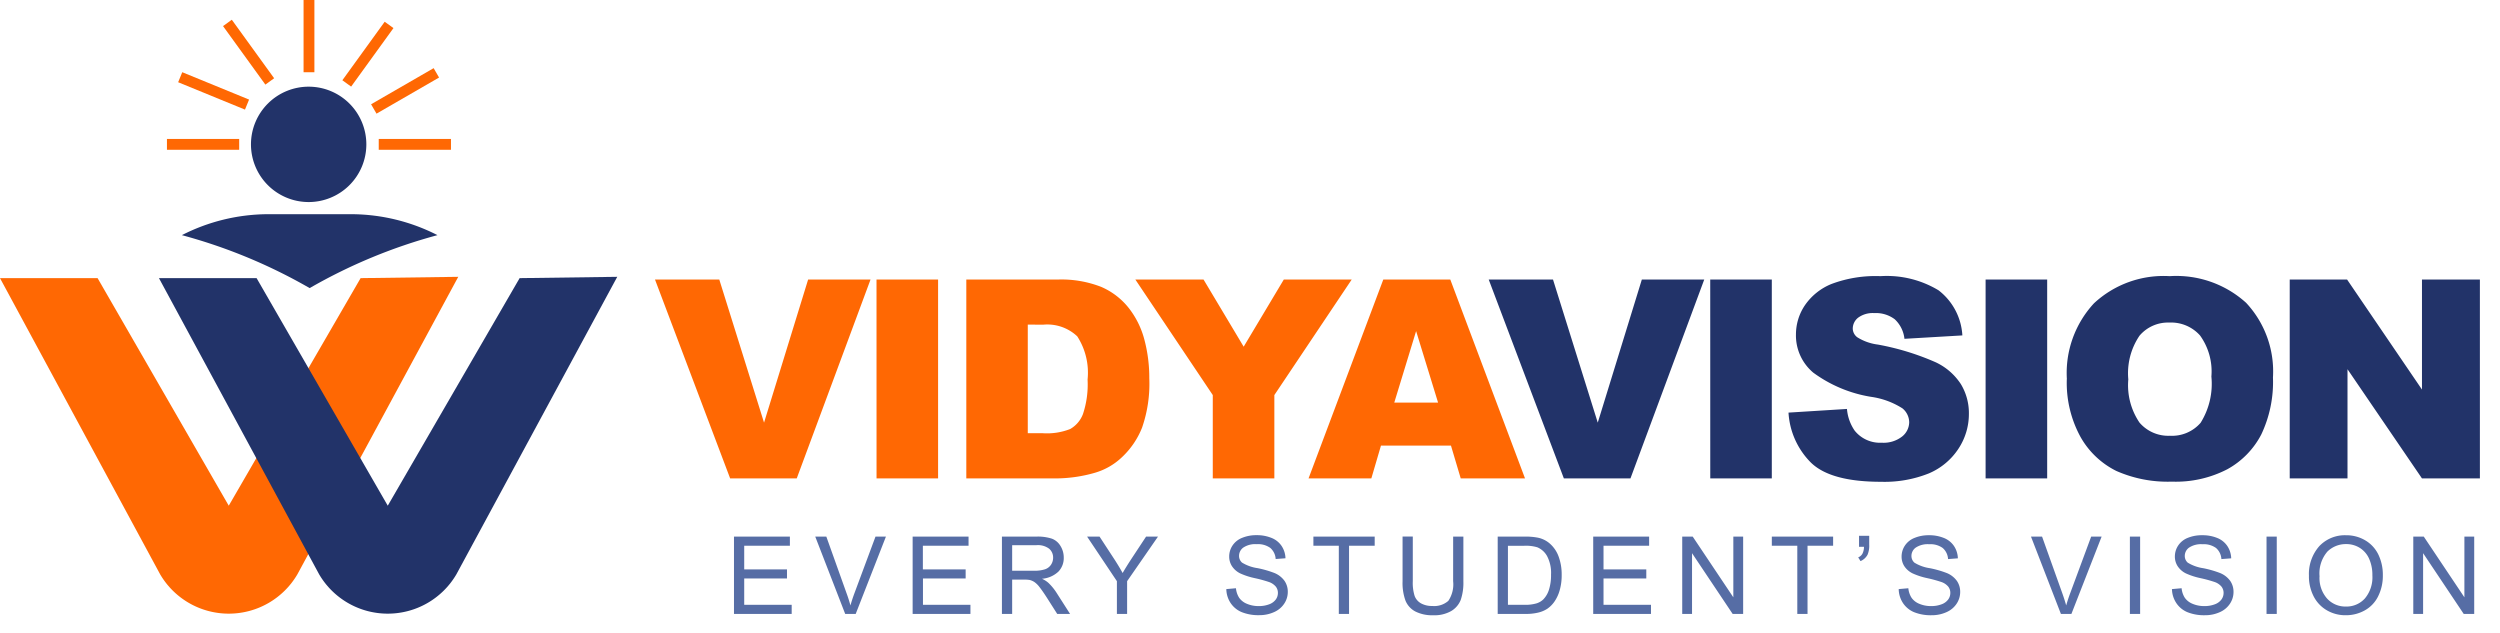 <svg xmlns="http://www.w3.org/2000/svg" xmlns:xlink="http://www.w3.org/1999/xlink" width="162" height="41" viewBox="0 0 162 41">
  <defs>
    <clipPath id="clip-path">
      <rect id="Rectangle_230" data-name="Rectangle 230" width="162" height="41"/>
    </clipPath>
  </defs>
  <g id="vv-final-logo" clip-path="url(#clip-path)">
    <g id="Group_6" data-name="Group 6">
      <g id="Group_1" data-name="Group 1" transform="translate(0 17.938)">
        <path id="Path_3" data-name="Path 3" d="M188.577,495.924H194.9l8.5,14.746,8.545-14.746,6.327-.085-10.424,19.278a5.154,5.154,0,0,1-8.894,0Z" transform="translate(-188.577 -495.839)" fill="#ff6803" style="isolation: isolate"/>
        <path id="Path_4" data-name="Path 4" d="M279.2,495.924h6.327l8.5,14.746,8.545-14.746,6.326-.085-10.424,19.278a5.154,5.154,0,0,1-8.894,0Z" transform="translate(-268.9 -495.839)" fill="#223369" style="isolation: isolate"/>
      </g>
      <g id="Group_3" data-name="Group 3" transform="translate(16.305 5.617)" style="isolation: isolate">
        <g id="Group_2" data-name="Group 2">
          <path id="Path_5" data-name="Path 5" d="M335.77,387.43a3.738,3.738,0,1,0,3.717,3.758,3.738,3.738,0,0,0-3.717-3.758Z" transform="translate(-332.053 -387.43)" fill="#223369"/>
        </g>
      </g>
      <g id="Group_5" data-name="Group 5" transform="translate(11.785 13.875)" style="isolation: isolate">
        <g id="Group_4" data-name="Group 4">
          <path id="Path_6" data-name="Path 6" d="M303.318,460.1h-5.509a12.351,12.351,0,0,0-5.527,1.357,34.56,34.56,0,0,1,8.281,3.432,34.565,34.565,0,0,1,8.282-3.432,12.351,12.351,0,0,0-5.527-1.357Z" transform="translate(-292.282 -460.095)" fill="#223369"/>
        </g>
      </g>
      <rect id="Rectangle_1" data-name="Rectangle 1" width="0.702" height="4.681" transform="translate(19.671)" fill="#ff6803" style="isolation: isolate"/>
      <rect id="Rectangle_2" data-name="Rectangle 2" width="4.681" height="0.702" transform="translate(24.542 9.004)" fill="#ff6803" style="isolation: isolate"/>
      <rect id="Rectangle_3" data-name="Rectangle 3" width="4.681" height="0.702" transform="translate(10.818 9.004)" fill="#ff6803" style="isolation: isolate"/>
      <rect id="Rectangle_4" data-name="Rectangle 4" width="0.702" height="4.681" transform="matrix(0.81, 0.586, -0.586, 0.81, 24.928, 1.409)" fill="#ff6803" style="isolation: isolate"/>
      <rect id="Rectangle_5" data-name="Rectangle 5" width="0.702" height="4.681" transform="matrix(0.81, -0.586, 0.586, 0.81, 14.453, 1.691)" fill="#ff6803" style="isolation: isolate"/>
      <rect id="Rectangle_6" data-name="Rectangle 6" width="4.681" height="0.702" transform="matrix(0.925, 0.379, -0.379, 0.925, 11.81, 4.679)" fill="#ff6803" style="isolation: isolate"/>
      <rect id="Rectangle_7" data-name="Rectangle 7" width="4.681" height="0.702" transform="translate(24.046 6.757) rotate(-30)" fill="#ff6803" style="isolation: isolate"/>
    </g>
    <path id="Path_8" data-name="Path 8" d="M.044-12.885H4.21l2.9,9.272,2.856-9.272H14.01L9.229,0H4.913Zm14.354,0h3.99V0H14.4ZM19.47-4.263,23.258-4.5a2.89,2.89,0,0,0,.5,1.406,2.105,2.105,0,0,0,1.758.782,1.946,1.946,0,0,0,1.314-.4,1.2,1.2,0,0,0,.461-.927,1.183,1.183,0,0,0-.439-.9,5.089,5.089,0,0,0-2.039-.747A8.667,8.667,0,0,1,21.078-6.85a3.146,3.146,0,0,1-1.125-2.487,3.378,3.378,0,0,1,.576-1.876A3.819,3.819,0,0,1,22.26-12.6a8.084,8.084,0,0,1,3.168-.505,6.48,6.48,0,0,1,3.766.918,3.965,3.965,0,0,1,1.542,2.922l-3.753.22a2.017,2.017,0,0,0-.628-1.266,2.018,2.018,0,0,0-1.323-.4,1.6,1.6,0,0,0-1.046.294.9.9,0,0,0-.352.716.717.717,0,0,0,.29.554,3.263,3.263,0,0,0,1.336.475A16.713,16.713,0,0,1,29-7.528,3.931,3.931,0,0,1,30.645-6.1a3.621,3.621,0,0,1,.514,1.907,4.085,4.085,0,0,1-.686,2.285A4.29,4.29,0,0,1,28.558-.321a7.742,7.742,0,0,1-3.1.541q-3.29,0-4.558-1.266a4.992,4.992,0,0,1-1.43-3.217Zm12.772-8.622h3.99V0h-3.99Zm5.266,6.451a6.642,6.642,0,0,1,1.758-4.913,6.617,6.617,0,0,1,4.9-1.758,6.736,6.736,0,0,1,4.957,1.727,6.512,6.512,0,0,1,1.74,4.838,7.932,7.932,0,0,1-.76,3.7A5.42,5.42,0,0,1,47.9-.59a7.253,7.253,0,0,1-3.582.8,8.241,8.241,0,0,1-3.608-.694,5.432,5.432,0,0,1-2.316-2.2,7.3,7.3,0,0,1-.89-3.75Zm3.981.018a4.32,4.32,0,0,0,.725,2.8,2.455,2.455,0,0,0,1.973.853A2.453,2.453,0,0,0,46.173-3.6a4.767,4.767,0,0,0,.7-3,3.982,3.982,0,0,0-.734-2.659,2.509,2.509,0,0,0-1.991-.839,2.419,2.419,0,0,0-1.934.853,4.334,4.334,0,0,0-.725,2.827Zm10.46-6.469h3.718l4.852,7.128v-7.128h3.753V0H60.518L55.693-7.075V0H51.949Z" transform="translate(96.425 31)" fill="#223369"/>
    <path id="Path_7" data-name="Path 7" d="M.044-12.885H4.21l2.9,9.272,2.856-9.272H14.01L9.229,0H4.913Zm14.354,0h3.99V0H14.4Zm5.819,0h5.915a7.085,7.085,0,0,1,2.826.475,4.594,4.594,0,0,1,1.78,1.362,5.64,5.64,0,0,1,1.02,2.065,9.584,9.584,0,0,1,.316,2.5,8.666,8.666,0,0,1-.47,3.2,5.3,5.3,0,0,1-1.3,1.908A4.258,4.258,0,0,1,28.505-.352,9.236,9.236,0,0,1,26.132,0H20.217ZM24.2-9.967v7.04h.976A4.1,4.1,0,0,0,26.949-3.2a1.877,1.877,0,0,0,.826-.967,6.07,6.07,0,0,0,.3-2.237,4.343,4.343,0,0,0-.668-2.8,2.826,2.826,0,0,0-2.215-.756Zm6.971-2.918H35.59l2.6,4.351,2.6-4.351h4.4L40.178-5.4V0h-3.99V-5.4ZM51.622-2.127H47.087L46.463,0H42.394l4.843-12.885h4.342L56.421,0H52.255Zm-.835-2.786L49.364-9.545,47.949-4.913Z" transform="translate(42.4 31)" fill="#ff6803"/>
    <path id="Path_9" data-name="Path 9" d="M.554,0V-5.011H4.177v.591H1.217v1.535H3.989V-2.3H1.217V-.591H4.293V0ZM7.761,0,5.82-5.011h.718l1.3,3.64Q8-.933,8.1-.55q.116-.41.27-.82L9.724-5.01H10.4L8.441,0Zm4.37,0V-5.011h3.623v.591h-2.96v1.535h2.772V-2.3H12.8V-.591h3.076V0Zm5.786,0V-5.011h2.222a2.957,2.957,0,0,1,1.019.135,1.114,1.114,0,0,1,.557.477,1.422,1.422,0,0,1,.208.755,1.26,1.26,0,0,1-.345.9,1.747,1.747,0,0,1-1.066.465,1.72,1.72,0,0,1,.4.25,3.445,3.445,0,0,1,.55.667L22.333,0H21.5l-.663-1.042q-.291-.451-.479-.69a1.5,1.5,0,0,0-.337-.335,1,1,0,0,0-.3-.133,1.992,1.992,0,0,0-.369-.024H18.58V0Zm.663-2.8H20a2.138,2.138,0,0,0,.711-.094.757.757,0,0,0,.39-.3.814.814,0,0,0,.133-.449.747.747,0,0,0-.258-.584,1.207,1.207,0,0,0-.815-.229H18.58ZM25.367,0V-2.123L23.436-5.011h.807L25.23-3.5q.273.424.509.848.226-.393.547-.885l.971-1.473h.772l-2,2.888V0Zm7.09-1.61.625-.055a1.381,1.381,0,0,0,.207.617,1.129,1.129,0,0,0,.5.39,1.909,1.909,0,0,0,.769.149,1.843,1.843,0,0,0,.67-.113.929.929,0,0,0,.432-.309A.717.717,0,0,0,35.8-1.36a.652.652,0,0,0-.137-.412,1.013,1.013,0,0,0-.451-.3,8.818,8.818,0,0,0-.892-.244,4.558,4.558,0,0,1-.967-.313A1.356,1.356,0,0,1,32.82-3.1a1.143,1.143,0,0,1-.176-.624,1.273,1.273,0,0,1,.215-.709,1.333,1.333,0,0,1,.629-.5,2.386,2.386,0,0,1,.919-.171,2.512,2.512,0,0,1,.983.179,1.417,1.417,0,0,1,.655.528,1.517,1.517,0,0,1,.246.79l-.636.048a1.026,1.026,0,0,0-.347-.718,1.35,1.35,0,0,0-.873-.243,1.4,1.4,0,0,0-.877.22.661.661,0,0,0-.275.531.57.57,0,0,0,.195.444,2.64,2.64,0,0,0,1,.357,6.613,6.613,0,0,1,1.109.32,1.519,1.519,0,0,1,.646.511,1.245,1.245,0,0,1,.208.713,1.363,1.363,0,0,1-.229.754,1.508,1.508,0,0,1-.658.55,2.292,2.292,0,0,1-.966.2,2.883,2.883,0,0,1-1.14-.2,1.6,1.6,0,0,1-.721-.6,1.691,1.691,0,0,1-.27-.894ZM39.747,0V-4.419H38.1V-5.01h3.972v.591H40.41V0Zm7.409-5.011h.663v2.9a3.426,3.426,0,0,1-.171,1.2,1.464,1.464,0,0,1-.617.723A2.185,2.185,0,0,1,45.86.085a2.406,2.406,0,0,1-1.152-.243,1.385,1.385,0,0,1-.639-.7,3.347,3.347,0,0,1-.191-1.256v-2.9h.663v2.892a2.819,2.819,0,0,0,.121.962.921.921,0,0,0,.417.477,1.447,1.447,0,0,0,.723.167,1.382,1.382,0,0,0,1.042-.332,1.91,1.91,0,0,0,.311-1.275ZM50.043,0V-5.011h1.726a4.187,4.187,0,0,1,.892.072,1.7,1.7,0,0,1,.735.359,2.039,2.039,0,0,1,.593.856,3.361,3.361,0,0,1,.2,1.191,3.5,3.5,0,0,1-.133,1.012,2.454,2.454,0,0,1-.342.73,1.816,1.816,0,0,1-.456.455,1.86,1.86,0,0,1-.6.251,3.414,3.414,0,0,1-.8.085Zm.663-.591h1.07a2.6,2.6,0,0,0,.778-.092A1.112,1.112,0,0,0,53-.943a1.581,1.581,0,0,0,.367-.634,3.1,3.1,0,0,0,.132-.966,2.332,2.332,0,0,0-.258-1.208,1.3,1.3,0,0,0-.627-.566,2.592,2.592,0,0,0-.858-.1h-1.05ZM56.232,0V-5.011h3.623v.591H56.9v1.535h2.772V-2.3H56.9V-.591h3.076V0ZM62,0V-5.011h.68l2.632,3.934V-5.011h.636V0h-.68L62.636-3.937V0Zm7.457,0V-4.419H67.806V-5.01h3.972v.591H70.12V0Zm4-4.348v-.714h.66V-4.5a1.508,1.508,0,0,1-.106.66.933.933,0,0,1-.458.417l-.15-.243a.534.534,0,0,0,.275-.238,1,1,0,0,0,.1-.446ZM76.028-1.61l.625-.055a1.381,1.381,0,0,0,.207.617,1.129,1.129,0,0,0,.5.39,1.909,1.909,0,0,0,.769.149,1.843,1.843,0,0,0,.67-.113.929.929,0,0,0,.432-.309.717.717,0,0,0,.142-.429.652.652,0,0,0-.137-.412,1.013,1.013,0,0,0-.451-.3,8.818,8.818,0,0,0-.892-.244,4.558,4.558,0,0,1-.967-.313,1.356,1.356,0,0,1-.535-.467,1.143,1.143,0,0,1-.176-.624,1.273,1.273,0,0,1,.215-.709,1.333,1.333,0,0,1,.629-.5,2.386,2.386,0,0,1,.919-.171,2.512,2.512,0,0,1,.983.179,1.417,1.417,0,0,1,.655.528,1.517,1.517,0,0,1,.246.79l-.636.048a1.026,1.026,0,0,0-.347-.718,1.35,1.35,0,0,0-.873-.243,1.4,1.4,0,0,0-.877.22.661.661,0,0,0-.275.531.57.57,0,0,0,.195.444,2.64,2.64,0,0,0,1,.357,6.613,6.613,0,0,1,1.109.32,1.519,1.519,0,0,1,.646.511,1.245,1.245,0,0,1,.208.713,1.363,1.363,0,0,1-.229.754,1.508,1.508,0,0,1-.658.55,2.292,2.292,0,0,1-.966.2,2.883,2.883,0,0,1-1.14-.2,1.6,1.6,0,0,1-.721-.6,1.691,1.691,0,0,1-.27-.894ZM86.539,0,84.6-5.011h.718l1.3,3.64q.157.438.263.82.116-.41.27-.82L88.5-5.011h.677L87.219,0Zm4.47,0V-5.011h.663V0Zm2.726-1.61.625-.055a1.381,1.381,0,0,0,.207.617,1.129,1.129,0,0,0,.5.39,1.909,1.909,0,0,0,.769.149,1.843,1.843,0,0,0,.67-.113.929.929,0,0,0,.432-.309.717.717,0,0,0,.142-.429.652.652,0,0,0-.137-.412,1.013,1.013,0,0,0-.451-.3,8.818,8.818,0,0,0-.892-.244,4.558,4.558,0,0,1-.967-.313A1.356,1.356,0,0,1,94.1-3.1a1.143,1.143,0,0,1-.176-.624,1.273,1.273,0,0,1,.215-.709,1.333,1.333,0,0,1,.629-.5A2.386,2.386,0,0,1,95.69-5.1a2.512,2.512,0,0,1,.983.179,1.417,1.417,0,0,1,.655.528,1.517,1.517,0,0,1,.246.79l-.636.048a1.026,1.026,0,0,0-.347-.718,1.35,1.35,0,0,0-.873-.243,1.4,1.4,0,0,0-.877.22.661.661,0,0,0-.275.531.57.57,0,0,0,.195.444,2.64,2.64,0,0,0,1,.357,6.613,6.613,0,0,1,1.109.32,1.519,1.519,0,0,1,.646.511,1.245,1.245,0,0,1,.208.713,1.363,1.363,0,0,1-.229.754,1.508,1.508,0,0,1-.658.55,2.292,2.292,0,0,1-.966.2,2.883,2.883,0,0,1-1.14-.2,1.6,1.6,0,0,1-.721-.6,1.691,1.691,0,0,1-.275-.894ZM99.863,0V-5.011h.663V0Zm2.75-2.44a2.723,2.723,0,0,1,.67-1.953,2.278,2.278,0,0,1,1.729-.706,2.4,2.4,0,0,1,1.251.332,2.165,2.165,0,0,1,.849.925A3,3,0,0,1,107.4-2.5a2.953,2.953,0,0,1-.308,1.364,2.1,2.1,0,0,1-.872.911A2.49,2.49,0,0,1,105,.084a2.369,2.369,0,0,1-1.265-.342,2.2,2.2,0,0,1-.844-.933,2.828,2.828,0,0,1-.281-1.249Zm.684.01A2.007,2.007,0,0,0,103.784-1a1.6,1.6,0,0,0,1.222.521,1.6,1.6,0,0,0,1.232-.526,2.128,2.128,0,0,0,.484-1.494,2.567,2.567,0,0,0-.207-1.068,1.589,1.589,0,0,0-.6-.708,1.64,1.64,0,0,0-.894-.251,1.7,1.7,0,0,0-1.212.484A2.16,2.16,0,0,0,103.3-2.43ZM109.373,0V-5.011h.68l2.632,3.934V-5.011h.636V0h-.68l-2.632-3.937V0Z" transform="translate(47.008 39.783)" fill="#566da5"/>
  </g>
</svg>
